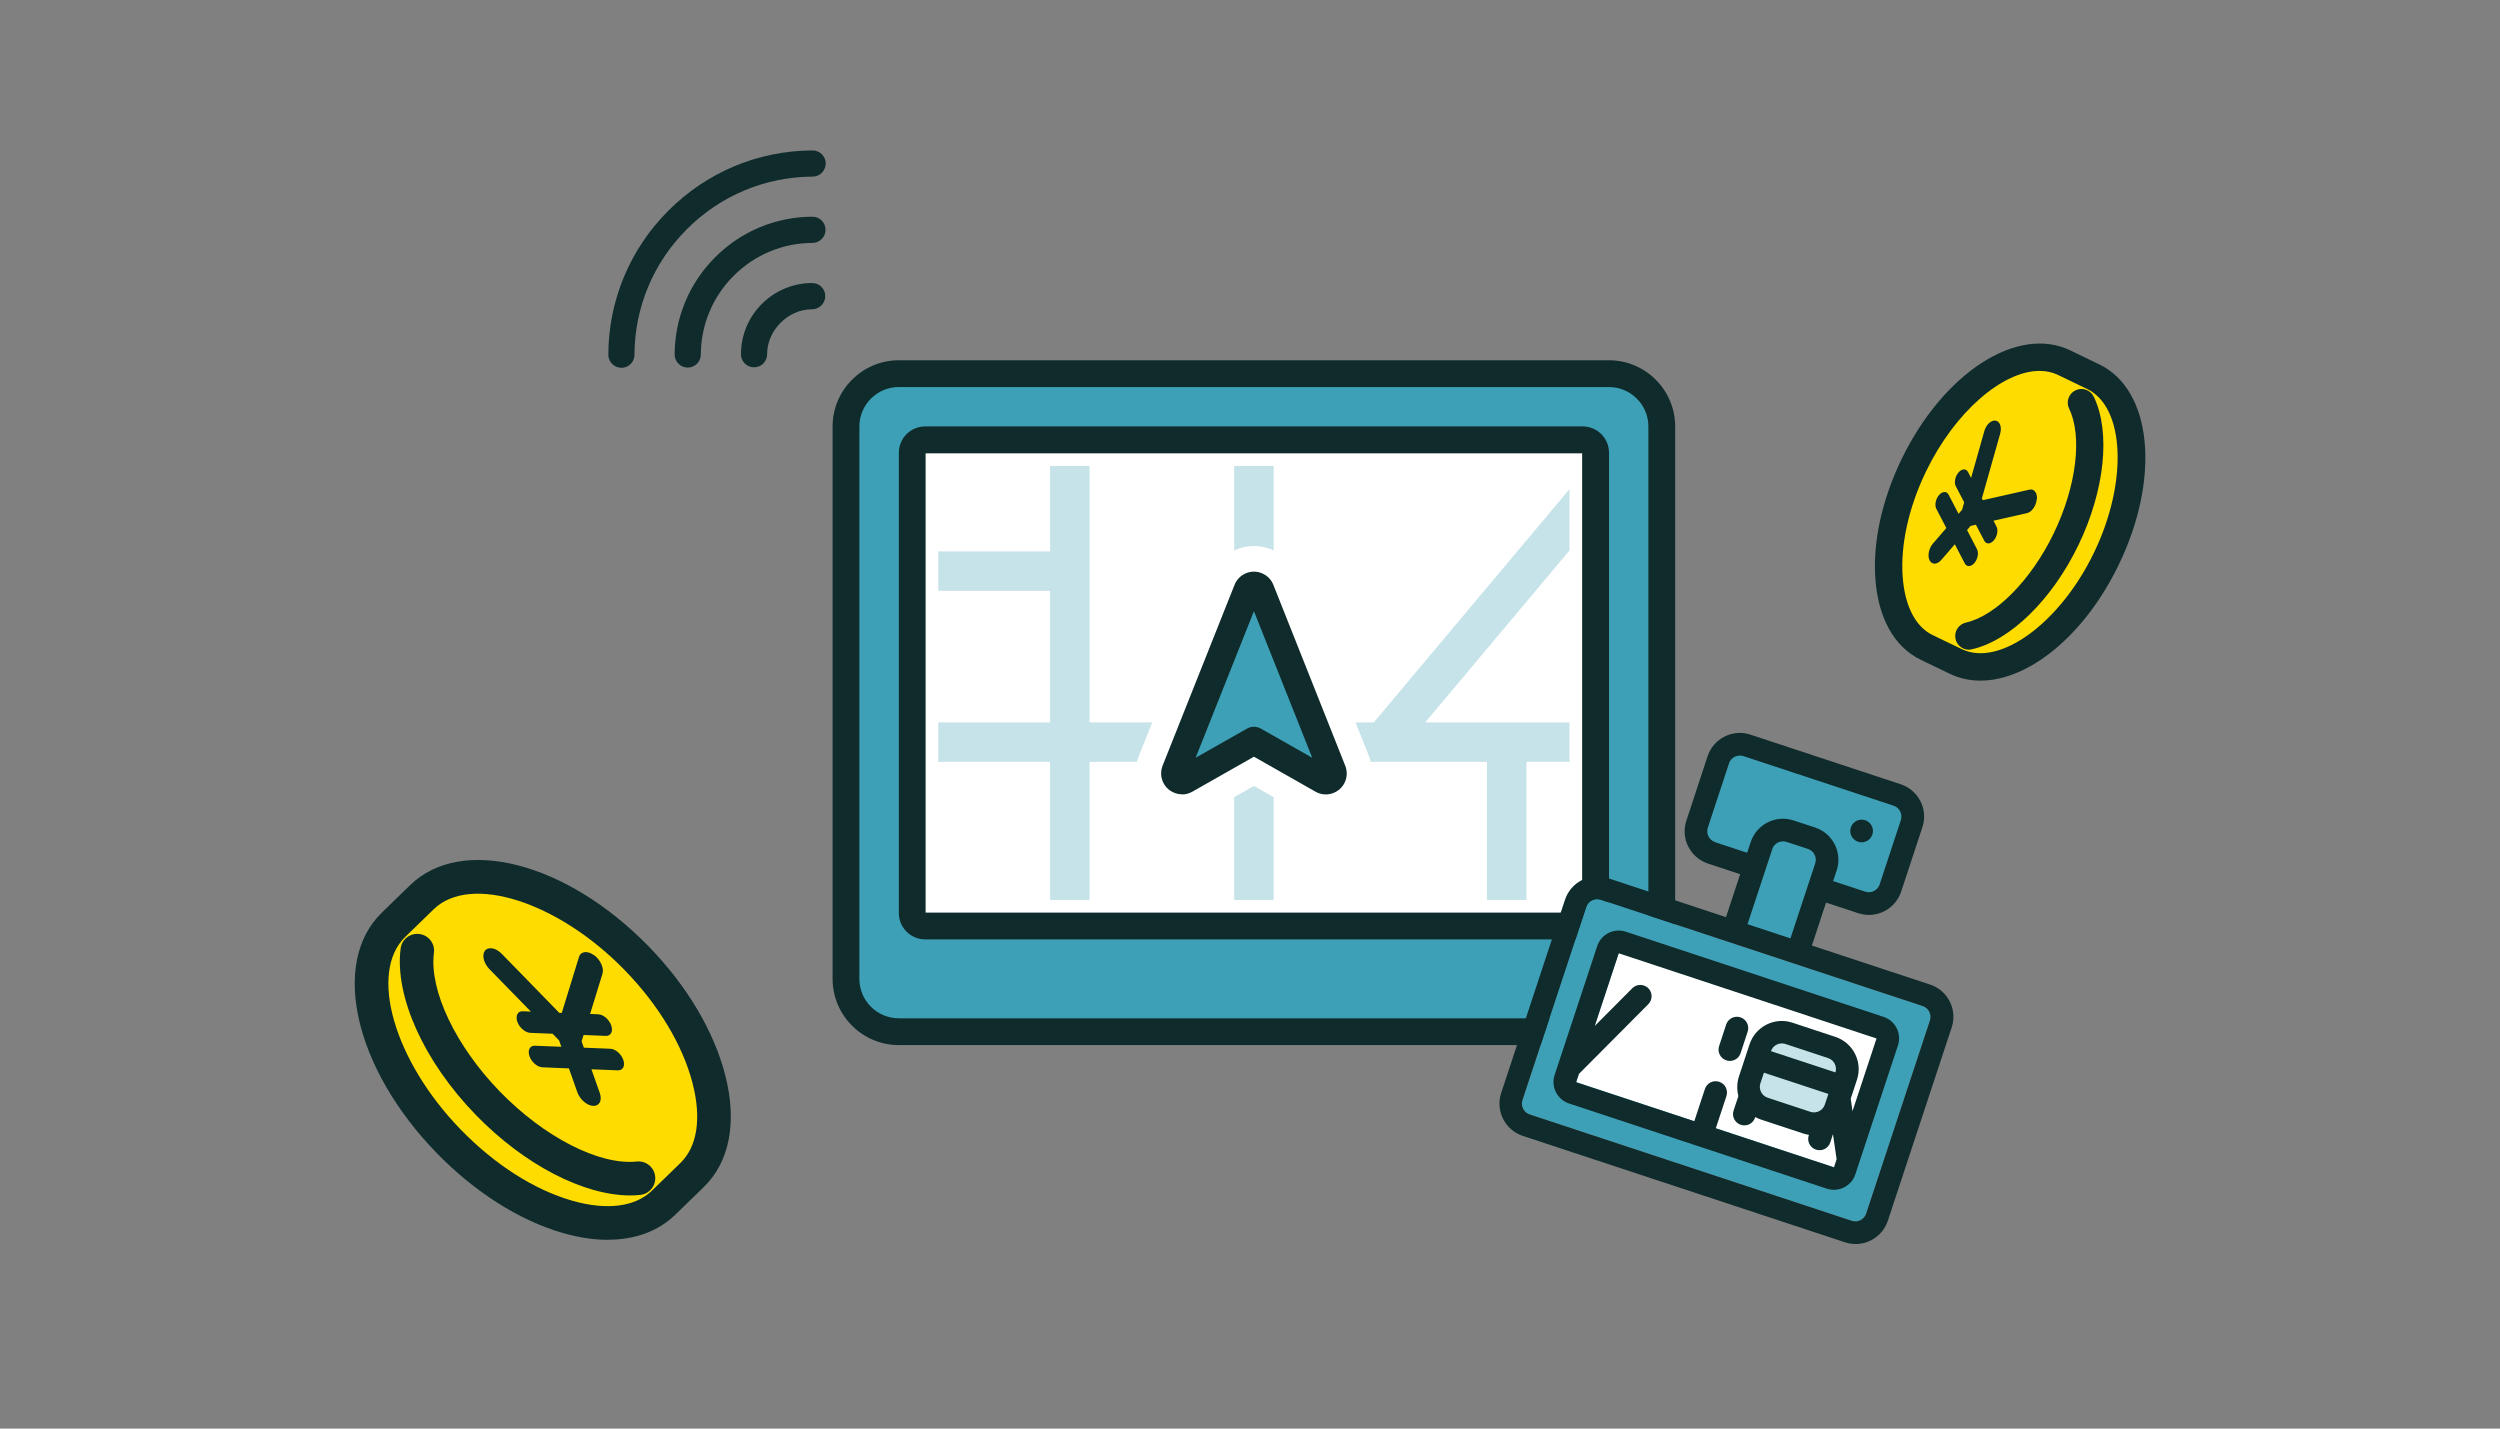 <?xml version="1.0" encoding="UTF-8"?>
<svg id="_レイヤー_1" data-name="レイヤー 1" xmlns="http://www.w3.org/2000/svg" xmlns:xlink="http://www.w3.org/1999/xlink" viewBox="0 0 280 160">
  <rect x="0" y="0" width="280" height="160" fill="#808080" stroke="none"/>
  <defs>
    <style>
      .cls-1, .cls-2, .cls-3, .cls-4, .cls-5, .cls-6 {
        stroke-width: 0px;
      }

      .cls-1, .cls-6 {
        fill: #3da0b6;
      }

      .cls-2 {
        fill: none;
      }

      .cls-3 {
        fill: #ffdc00;
      }

      .cls-7 {
        clip-path: url(#clippath-1);
      }

      .cls-4 {
        fill: #fff;
      }

      .cls-5 {
        fill: #0f2b2b;
      }

      .cls-8 {
        clip-path: url(#clippath);
      }

      .cls-6 {
        opacity: .3;
      }
    </style>
    <clipPath id="clippath">
      <rect class="cls-2" x="105.09" y="52.19" width="70.69" height="48.6"/>
    </clipPath>
    <clipPath id="clippath-1">
      <polyline class="cls-2" points="119.08 37.41 90.06 8.39 63.12 35.33 92.13 64.35"/>
    </clipPath>
  </defs>
  <rect class="cls-2" width="280" height="160"/>
  <rect class="cls-2" width="280" height="160"/>
  <g>
    <g>
      <path class="cls-3" d="M215.79,72.51c-5.06-2.44-5.72-11.56-1.47-20.37,4.25-8.81,11.8-13.97,16.86-11.52l3.26,1.57c5.06,2.44,5.72,11.56,1.47,20.37-4.25,8.81-11.8,13.97-16.86,11.52l-3.26-1.57Z"/>
      <path class="cls-5" d="M221.8,76.23c-1.19,0-2.34-.25-3.41-.76l-3.26-1.57c-2.96-1.43-4.77-4.65-5.09-9.07-.3-4.11.74-8.85,2.91-13.35,4.69-9.72,13-15.09,18.91-12.24l3.26,1.57c5.92,2.85,6.88,12.7,2.19,22.42-3.84,7.96-10.11,13-15.5,13ZM228.43,41.54c-4.13,0-9.49,4.58-12.72,11.27-1.94,4.02-2.87,8.21-2.61,11.79.24,3.28,1.43,5.59,3.36,6.53h0l3.26,1.57c4.22,2.04,11-2.91,14.81-10.81,3.81-7.89,3.46-16.28-.76-18.32l-3.26-1.57c-.64-.31-1.35-.46-2.09-.46Z"/>
      <path class="cls-5" d="M220.52,72.77c-.7,0-1.34-.49-1.5-1.2-.19-.83.34-1.65,1.16-1.84,3.36-.76,7.32-4.78,9.85-10.02,2.53-5.24,3.22-10.84,1.71-13.94-.37-.76-.05-1.68.71-2.05.76-.37,1.68-.05,2.05.71,1.92,3.96,1.24,10.48-1.71,16.61-2.96,6.13-7.64,10.71-11.94,11.68-.11.03-.23.04-.34.04Z"/>
      <path class="cls-5" d="M228.13,55.94c.04-.35-.03-.66-.19-.87-.16-.21-.38-.29-.64-.23l-5.22,1.18-.11-.2,2.05-7.25c.1-.35.1-.7,0-.98-.1-.28-.28-.45-.52-.48-.24-.04-.5.07-.74.29-.24.22-.42.54-.52.9l-1.48,5.23-.34-.66c-.21-.41-.7-.39-1.07.05-.38.44-.51,1.13-.3,1.54l.94,1.8-.23.82-.4.47-1.12-2.15c-.21-.41-.7-.39-1.07.05-.38.44-.51,1.13-.3,1.54l1.12,2.15-1.51,1.75c-.46.54-.62,1.38-.36,1.88s.85.48,1.31-.06l1.51-1.75,1.12,2.15c.21.41.7.39,1.07-.05.38-.44.51-1.13.3-1.54l-1.12-2.15.4-.47.59-.13.94,1.8c.21.41.7.39,1.07-.05.38-.44.51-1.13.3-1.54l-.34-.66,3.76-.85c.53-.12,1.01-.81,1.08-1.53Z"/>
    </g>
    <g>
      <path class="cls-3" d="M47.26,100.49c4.94-4.8,15.72-1.73,24.07,6.87,8.35,8.59,11.12,19.46,6.18,24.26l-3.18,3.09c-4.94,4.8-15.72,1.73-24.07-6.87-8.35-8.59-11.12-19.46-6.18-24.26l3.18-3.09Z"/>
      <path class="cls-5" d="M68.08,138.86c-1.57,0-3.25-.25-5.02-.76-4.86-1.39-9.88-4.57-14.15-8.96-9.22-9.48-11.92-21.31-6.15-26.92l3.18-3.09h0c5.78-5.61,17.52-2.58,26.74,6.9,4.27,4.39,7.3,9.5,8.55,14.4,1.34,5.26.49,9.71-2.41,12.52l-3.18,3.09c-1.91,1.86-4.51,2.81-7.56,2.81ZM48.57,101.84l-3.18,3.09c-4.12,4-1.27,13.89,6.22,21.59,3.82,3.93,8.25,6.75,12.48,7.96,3.87,1.1,7.04.7,8.93-1.13l3.18-3.09c1.89-1.83,2.38-4.99,1.38-8.89-1.09-4.27-3.79-8.78-7.6-12.7-7.49-7.7-17.3-10.83-21.41-6.83h0Z"/>
      <path class="cls-5" d="M70.59,133.89c-5.22,0-11.87-3.43-17.29-9.01-5.82-5.98-9.12-13.3-8.43-18.65.13-1.03,1.08-1.76,2.11-1.62,1.03.13,1.76,1.08,1.62,2.11-.54,4.19,2.43,10.43,7.39,15.54,4.97,5.11,11.13,8.27,15.33,7.83,1.03-.11,1.96.65,2.06,1.68.11,1.03-.65,1.96-1.68,2.06-.36.04-.74.06-1.12.06Z"/>
      <path class="cls-5" d="M66.51,106.97c-.35-.25-.72-.37-1.03-.33-.32.04-.54.23-.63.53l-1.93,6.27h-.28s-6.45-6.62-6.45-6.62c-.32-.32-.68-.54-1.04-.6-.35-.06-.65.02-.83.25-.18.23-.23.57-.14.96.09.39.32.78.63,1.11l4.65,4.76-.91-.04c-.57-.02-.84.5-.61,1.17s.89,1.23,1.46,1.25l2.49.1.73.75.25.71-2.96-.12c-.57-.02-.84.5-.61,1.17s.89,1.23,1.46,1.25l2.96.12.94,2.67c.29.82,1.09,1.5,1.78,1.53s1.03-.61.74-1.43l-.94-2.67,2.96.12c.57.02.84-.5.61-1.17s-.89-1.23-1.46-1.25l-2.96-.12-.25-.71.22-.71,2.49.1c.57.02.84-.5.61-1.17s-.89-1.23-1.46-1.25l-.91-.04,1.39-4.51c.19-.63-.24-1.57-.96-2.09Z"/>
    </g>
    <g>
      <g id="_前面オブジェクトで型抜き_13-12" data-name="前面オブジェクトで型抜き 13-12">
        <path class="cls-4" d="M180.2,114.04h-79.53c-2.44,0-4.42-1.98-4.42-4.42v-61.86c0-2.44,1.98-4.42,4.42-4.42h79.53c2.44,0,4.42,1.98,4.42,4.42v61.86c0,2.44-1.98,4.42-4.42,4.42Z"/>
      </g>
      <g id="_前面オブジェクトで型抜き_13-12-2" data-name="前面オブジェクトで型抜き 13-12">
        <path class="cls-1" d="M100.67,115.54c-3.26,0-5.92-2.65-5.92-5.92v-61.86c0-3.26,2.66-5.92,5.92-5.92h79.53c3.26,0,5.92,2.65,5.92,5.92v61.86c0,3.26-2.65,5.92-5.92,5.92h-79.53ZM103.62,49.27c-.8,0-1.45.65-1.45,1.45v51.55c0,.8.65,1.45,1.45,1.45h73.64c.8,0,1.45-.65,1.45-1.45v-51.55c0-.8-.65-1.45-1.45-1.45h-73.64Z"/>
        <path class="cls-5" d="M180.2,43.35c2.44,0,4.42,1.98,4.42,4.42v61.86c0,2.44-1.98,4.42-4.42,4.42h-79.53c-2.44,0-4.42-1.98-4.42-4.42v-61.86c0-2.44,1.98-4.42,4.42-4.42h79.53M103.62,105.21h73.64c1.63,0,2.95-1.32,2.95-2.95v-51.55c0-1.63-1.32-2.95-2.95-2.95h-73.64c-1.63,0-2.95,1.32-2.95,2.95v51.55c0,1.63,1.32,2.95,2.95,2.95M180.2,40.35h-79.53c-4.09,0-7.42,3.33-7.42,7.42v61.86c0,4.09,3.33,7.42,7.42,7.42h79.53c4.09,0,7.42-3.33,7.42-7.42v-61.86c0-4.09-3.33-7.42-7.42-7.42h0ZM103.67,50.77h73.53v51.44h-73.53v-51.44h0Z"/>
      </g>
      <g class="cls-8">
        <g id="_マスクグループ_7-12" data-name="マスクグループ 7-12">
          <path id="_前面オブジェクトで型抜き_14-12" data-name="前面オブジェクトで型抜き 14-12" class="cls-6" d="M170.96,105.21h-4.42v-19.88h-13.01c-.05-.21-.12-.42-.2-.63l-1.51-3.79h2.04l26.17-31.19c.11.32.17.66.17,1v5.67l-20.58,24.52h20.58v4.42h-9.24v19.88ZM142.65,105.21h-4.42v-15.93l2.21-1.25,2.21,1.26v15.93ZM122.03,105.21h-4.42v-19.88h-16.94v-4.42h16.94v-14.73h-16.94v-4.42h16.94v-13.99h4.42v33.14h7.02l-1.51,3.79c-.08.2-.15.41-.2.63h-5.31v19.88ZM136.24,85.33h-4.19l1.76-4.42h4.42v-11.12l1.48-3.72c.16-.4.62-.6,1.02-.44.2.08.36.24.44.44l1.49,3.73v11.11h4.42l1.76,4.42h-4.19l-4.19-2.38-4.19,2.38h0ZM142.65,61.64h0c-1.4-.65-3.02-.65-4.42,0v-13.87h4.42v13.87Z"/>
        </g>
      </g>
      <g>
        <path id="_パス_869-12" data-name="パス 869-12" class="cls-1" d="M148.11,87.3c.38.21.85.08,1.07-.29.12-.21.13-.46.05-.68l-8.06-20.26c-.16-.4-.62-.6-1.02-.44-.2.08-.36.24-.44.44l-8.06,20.26c-.16.4.04.86.44,1.02.22.09.47.07.68-.05l7.67-4.36,7.67,4.36Z"/>
        <path class="cls-5" d="M132.39,88.96c-.29,0-.59-.05-.87-.17-1.2-.47-1.78-1.83-1.31-3.03l8.06-20.26c.23-.59.71-1.07,1.31-1.31.58-.23,1.22-.22,1.79.03.57.25,1.02.7,1.25,1.29l8.05,20.26c.26.66.21,1.4-.14,2.02-.64,1.12-2.07,1.52-3.19.88,0,0,0,0,0,0l-6.9-3.92-6.9,3.92c-.36.2-.75.31-1.15.31ZM140.44,68.45l-6.53,16.42,5.76-3.27c.48-.27,1.06-.27,1.54,0l5.76,3.27-6.53-16.42ZM139.72,66.64s0,0,0,0h0ZM141.16,66.64h0s0,0,0,0Z"/>
      </g>
      <path class="cls-1" d="M209.01,135.93c-.22.66-.94,1.02-1.6.81l-36.09-11.92c-.66-.22-1.02-.94-.81-1.6l7.15-21.65c.22-.66.94-1.02,1.6-.81l36.09,11.92c.66.22,1.02.94.81,1.6l-7.15,21.65Z"/>
      <path class="cls-4" d="M206.55,131.12l-13.14-4.34c-.35-.11-3.41-1.13-3.75-1.24l-13.14-4.34.32-.96s2.51-7.59,2.72-8.25l1.71-5.19c.11-.35.49-.53.83-.42l28.77,9.51c.35.11.53.49.42.83l-2.59,7.84-1.85,5.6-.32.96h0"/>
      <polygon class="cls-1" points="194.14 102.96 196.52 96.4 190.83 94.34 193.67 83.71 213.98 90.62 211.09 101.21 204.26 99.67 201.31 106.36 194.14 102.96"/>
      <rect class="cls-2" x="166.12" y="78.72" width="60.81" height="60.81" transform="translate(44.15 -56.14) rotate(18.28)"/>
      <path class="cls-5" d="M216.16,110.27l-13.23-4.37.4-1.2.79-2.41.4-1.2,3.61,1.19c1.99.66,4.14-.43,4.8-2.42l2.38-7.22c.66-1.99-.43-4.14-2.42-4.8l-16.84-5.56c-1.99-.66-4.14.43-4.8,2.42l-1.19,3.61-.79,2.41-.4,1.2c-.66,1.99.43,4.14,2.42,4.8l3.61,1.19-1.59,4.81-13.23-4.37c-1.99-.66-4.14.43-4.8,2.42l-7.15,21.65c-.66,1.99.43,4.14,2.42,4.8l36.09,11.92c1.99.66,4.14-.43,4.8-2.42l7.15-21.65c.66-1.99-.43-4.14-2.42-4.8ZM192.08,94.31c-.66-.22-1.02-.94-.81-1.6l2.38-7.22c.22-.66.94-1.02,1.6-.81l16.84,5.56c.66.22,1.02.94.81,1.6l-2.38,7.22c-.22.66-.94,1.02-1.6.81l-3.61-1.19.4-1.2c.66-1.99-.43-4.14-2.42-4.8l-2.41-.79c-1.99-.66-4.14.43-4.8,2.42l-.4,1.2-3.61-1.19ZM198.49,95.1c.22-.66.94-1.02,1.6-.81l2.41.79c.66.22,1.02.94.81,1.6l-2.78,8.42-4.81-1.59,2.78-8.42ZM209.01,135.93c-.22.66-.94,1.02-1.6.81l-36.09-11.92c-.66-.22-1.02-.94-.81-1.6l7.15-21.65c.22-.66.94-1.02,1.6-.81l36.09,11.92c.66.22,1.02.94.81,1.6l-7.15,21.65Z"/>
      <path class="cls-5" d="M194.93,113.94c-.66-.22-1.38.14-1.6.81l-.79,2.41c-.22.66.14,1.38.81,1.6s1.38-.14,1.6-.81l.79-2.41c.22-.66-.14-1.38-.81-1.6Z"/>
      <circle class="cls-5" cx="208.5" cy="93.07" r="1.27"/>
      <polygon class="cls-6" points="202.4 125.54 195.8 123.33 196.52 120.14 199.06 116.12 203.01 116.86 206.7 118.49 205.96 122.37 205.14 125.54 202.4 125.54"/>
      <path class="cls-5" d="M210.96,113.89l-28.87-9.54c-1.33-.44-2.76.28-3.2,1.61l-4.77,14.43c-.44,1.33.28,2.76,1.61,3.2l28.87,9.54c1.33.44,2.76-.28,3.2-1.61l4.77-14.43c.44-1.33-.28-2.76-1.61-3.2ZM205,131.94l.4-1.2-13.23-4.37,1.19-3.61c.22-.66-.14-1.38-.81-1.6s-1.38.14-1.6.81l-1.19,3.61-13.23-4.37.3-.92,7.78-7.82c.49-.5.49-1.3,0-1.79-.5-.49-1.3-.49-1.79,0l-4.21,4.23,2.69-8.14,28.87,9.54-2.69,8.14-.2-1.4.7-2.12c.66-1.99-.43-4.14-2.42-4.8l-4.81-1.59c-1.99-.66-4.14.43-4.8,2.42l-1.19,3.61c-.24.73-.24,1.49-.06,2.19l-.54,1.62c-.22.66.14,1.38.81,1.6s1.38-.14,1.6-.81l.02-.06c.19.1.38.19.58.26l4.81,1.59c.21.07.41.11.62.14l-.02.06c-.22.66.14,1.38.81,1.6s1.38-.14,1.6-.81l.3-.92.41,2.8-.3.92h0s-.4,1.2-.4,1.2ZM197.16,121.34l.4-1.2,7.22,2.38-.4,1.2c-.22.66-.94,1.02-1.6.81l-4.81-1.59c-.66-.22-1.02-.94-.81-1.6ZM198.35,117.73c.22-.66.94-1.02,1.6-.81l4.81,1.59c.66.22,1.02.94.81,1.6l-7.22-2.38Z"/>
    </g>
  </g>
  <g>
    <path class="cls-5" d="M92.02,26.78c-.26.26-.63.43-1.03.43-3.33.01-6.46,1.32-8.82,3.68-2.36,2.36-3.66,5.49-3.68,8.82,0,.81-.66,1.46-1.47,1.46-.81,0-1.46-.66-1.46-1.47.02-4.11,1.63-7.98,4.54-10.89s6.77-4.52,10.89-4.54c.81,0,1.47.65,1.47,1.46,0,.41-.16.78-.43,1.04h0Z"/>
    <path class="cls-5" d="M91.99,34.21c-.27.27-.64.43-1.04.43-2.67-.01-5.05,2.36-5.03,5.03,0,.81-.65,1.47-1.46,1.47-.81,0-1.47-.65-1.47-1.46,0-2.12.82-4.13,2.34-5.64,1.51-1.51,3.52-2.34,5.64-2.34.81,0,1.46.66,1.46,1.47,0,.4-.17.77-.43,1.03h0Z"/>
    <g class="cls-7">
      <path class="cls-5" d="M69.59,41.2c.81,0,1.47-.65,1.47-1.46.02-5.31,2.11-10.31,5.88-14.08,3.77-3.77,8.77-5.85,14.08-5.88.4,0,.77-.16,1.03-.43s.43-.64.43-1.04c0-.81-.66-1.46-1.47-1.46-6.09.02-11.82,2.42-16.14,6.73-4.32,4.32-6.71,10.05-6.74,16.14,0,.81.65,1.47,1.46,1.47h0Z"/>
    </g>
  </g>
</svg>